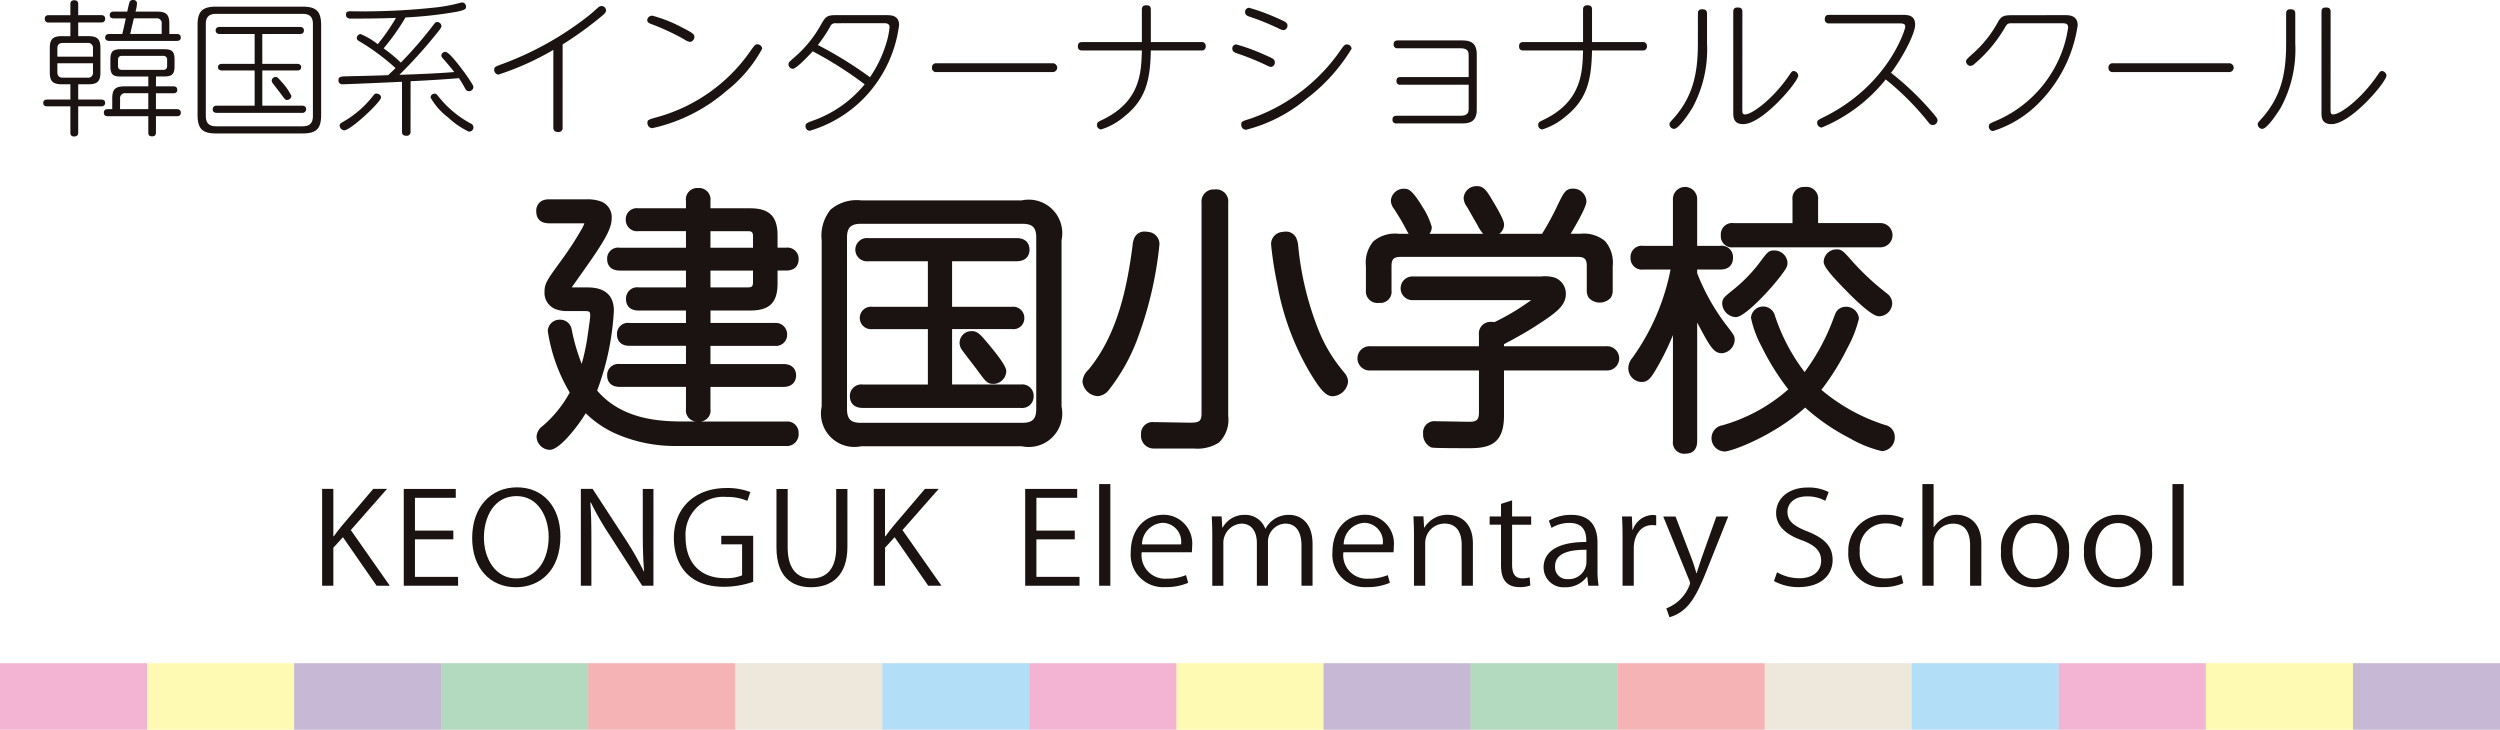 <svg xmlns="http://www.w3.org/2000/svg" width="250" height="72.972" viewBox="0 0 250 72.972"><g transform="translate(-665 -184.236)"><g transform="translate(697.212 232.641)"><path d="M217.137,215.6h-1.324l-3.366-4.855-.959,1.054v3.8h-1.122v-9.684h1.122v4.728h.054c.257-.369.541-.725.8-1.042l3.136-3.686h1.378l-3.622,4.118Z" transform="translate(-210.366 -205.43)" fill="#1a1311"/><path d="M227.368,215.6h-5.433v-9.684h5.2v.89h-4.082v3.278h3.838v.877h-3.838v3.749h4.312Z" transform="translate(-213.77 -205.43)" fill="#1a1311"/><path d="M240.451,210.6c0,3.406-2.027,5.084-4.46,5.084-2.555,0-4.365-1.894-4.365-4.918,0-3.152,1.906-5.07,4.487-5.07C238.748,205.7,240.451,207.68,240.451,210.6Zm-7.649.14c0,2.059,1.135,4.066,3.23,4.066,2.122,0,3.244-1.944,3.244-4.155,0-1.945-1.014-4.08-3.216-4.08C233.788,206.575,232.8,208.684,232.8,210.743Z" transform="translate(-216.621 -205.367)" fill="#1a1311"/><path d="M254.282,215.6H253.16l-3.284-5.1a29.276,29.276,0,0,1-1.852-3.228l-.054.013c.095,1.233.108,2.364.108,4.041v4.27h-1.054v-9.684H248.2l3.325,5.1a29.761,29.761,0,0,1,1.8,3.164l.027-.013c-.108-1.347-.135-2.5-.135-4.029v-4.219h1.068Z" transform="translate(-221.151 -205.43)" fill="#1a1311"/><path d="M268.134,215.166a8.872,8.872,0,0,1-2.933.5c-4.041,0-5-2.834-5-4.88,0-2.949,2.04-4.995,5.271-4.995a6.3,6.3,0,0,1,2.379.407l-.3.877a5.119,5.119,0,0,0-2.108-.394,3.763,3.763,0,0,0-4.068,4.041c0,2.618,1.554,4.08,3.906,4.08a4.145,4.145,0,0,0,1.743-.28v-3.1h-2.081v-.851h3.19Z" transform="translate(-225.027 -205.393)" fill="#1a1311"/><path d="M281.833,211.714c0,2.91-1.594,4.041-3.649,4.041-1.92,0-3.446-1.055-3.446-3.978v-5.845h1.121v5.858c0,2.2,1.027,3.088,2.379,3.088,1.487,0,2.474-.94,2.474-3.088v-5.858h1.122Z" transform="translate(-229.304 -205.436)" fill="#1a1311"/><path d="M295.3,215.6h-1.325l-3.365-4.855-.96,1.054v3.8h-1.122v-9.684h1.122v4.728h.054c.257-.369.54-.725.8-1.042l3.135-3.686h1.379l-3.623,4.118Z" transform="translate(-233.361 -205.43)" fill="#1a1311"/><path d="M315.412,215.6h-5.433v-9.684h5.2v.89H311.1v3.278h3.838v.877H311.1v3.749h4.312Z" transform="translate(-239.672 -205.43)" fill="#1a1311"/><path d="M321.577,215.4h-1.122V205.229h1.122Z" transform="translate(-242.754 -205.229)" fill="#1a1311"/><path d="M330.681,216.386a5.634,5.634,0,0,1-2.312.432,3.24,3.24,0,0,1-3.433-3.5c0-2.173,1.3-3.736,3.285-3.736a2.872,2.872,0,0,1,2.851,3.164c0,.241-.013.419-.027.584h-5.015a2.356,2.356,0,0,0,2.5,2.643,4.916,4.916,0,0,0,1.933-.356Zm-.716-3.838a1.888,1.888,0,0,0-1.851-2.16,2.192,2.192,0,0,0-2.055,2.16Z" transform="translate(-244.072 -206.511)" fill="#1a1311"/><path d="M346.491,216.678h-1.108v-4c0-1.347-.514-2.211-1.622-2.211a1.809,1.809,0,0,0-1.73,1.856v4.359h-1.109v-4.27c0-1.106-.5-1.944-1.541-1.944a1.928,1.928,0,0,0-1.811,1.97v4.245h-1.108v-5.147c0-.712-.027-1.22-.054-1.792h.987l.068,1.118h.04a2.473,2.473,0,0,1,2.244-1.27,2.1,2.1,0,0,1,2.014,1.385h.027a2.6,2.6,0,0,1,2.365-1.385c.906,0,2.338.546,2.338,2.923Z" transform="translate(-247.447 -206.511)" fill="#1a1311"/><path d="M359.256,216.386a5.63,5.63,0,0,1-2.311.432,3.24,3.24,0,0,1-3.433-3.5c0-2.173,1.3-3.736,3.285-3.736a2.872,2.872,0,0,1,2.851,3.164c0,.241-.014.419-.028.584h-5.014a2.356,2.356,0,0,0,2.5,2.643,4.909,4.909,0,0,0,1.933-.356Zm-.716-3.838a1.888,1.888,0,0,0-1.852-2.16,2.19,2.19,0,0,0-2.054,2.16Z" transform="translate(-252.479 -206.511)" fill="#1a1311"/><path d="M370.931,216.678H369.81v-4.092c0-1.131-.433-2.122-1.717-2.122a1.943,1.943,0,0,0-1.932,1.97v4.245h-1.122v-5.147c0-.712-.028-1.233-.054-1.792h1l.068,1.131h.028a2.655,2.655,0,0,1,2.364-1.283c.92,0,2.487.521,2.487,2.872Z" transform="translate(-255.854 -206.511)" fill="#1a1311"/><path d="M376.922,207.89l1.108-.356v1.614h1.906v.826H378.03v4c0,.877.284,1.359,1,1.359a2.308,2.308,0,0,0,.757-.1l.067.814a2.994,2.994,0,0,1-1.095.165c-1.784,0-1.838-1.525-1.838-2.262v-3.978h-1.136v-.826h1.136Z" transform="translate(-259.032 -205.907)" fill="#1a1311"/><path d="M388.821,215.026a9.069,9.069,0,0,0,.108,1.652H387.9l-.108-.89h-.04a2.61,2.61,0,0,1-2.176,1.042,1.984,1.984,0,0,1-2.149-1.97c0-1.665,1.541-2.567,4.271-2.554,0-.584,0-1.906-1.676-1.906a3.336,3.336,0,0,0-1.8.5l-.271-.724a4.4,4.4,0,0,1,2.244-.584c2.081,0,2.622,1.385,2.622,2.758Zm-1.108-1.944c-1.393,0-3.137.191-3.137,1.652a1.188,1.188,0,0,0,1.271,1.283,1.757,1.757,0,0,0,1.865-1.627Z" transform="translate(-261.28 -206.511)" fill="#1a1311"/><path d="M397.956,210.647a3.59,3.59,0,0,0-.405-.025c-1.216,0-1.838,1.131-1.838,2.3v3.762h-1.122v-4.855c0-.738-.013-1.411-.054-2.072h.986l.054,1.334h.041a2.185,2.185,0,0,1,2-1.486,3.049,3.049,0,0,1,.337.038Z" transform="translate(-264.548 -206.516)" fill="#1a1311"/><path d="M406.878,209.821l-1.959,4.905c-.879,2.249-1.5,3.545-2.42,4.358a3.779,3.779,0,0,1-1.5.814l-.311-.889a4.021,4.021,0,0,0,2.379-2.491.863.863,0,0,0-.08-.292l-2.609-6.4h1.231l1.608,4.207c.189.483.352,1.029.473,1.448h.04c.122-.419.3-.94.474-1.474l1.487-4.181Z" transform="translate(-266.266 -206.58)" fill="#1a1311"/><path d="M421.2,207.05a3.668,3.668,0,0,0-1.811-.445c-1.433,0-1.973.826-1.973,1.525,0,.953.622,1.436,2,1.982,1.662.661,2.515,1.462,2.515,2.846,0,1.538-1.19,2.72-3.407,2.72a4.974,4.974,0,0,1-2.46-.61l.311-.877a4.4,4.4,0,0,0,2.217.6c1.378,0,2.19-.7,2.19-1.741,0-.953-.555-1.537-1.892-2.045-1.555-.546-2.609-1.4-2.609-2.732,0-1.474,1.27-2.554,3.149-2.554a4.393,4.393,0,0,1,2.108.457Z" transform="translate(-270.881 -205.372)" fill="#1a1311"/><path d="M432.1,216.423a4.945,4.945,0,0,1-2,.395,3.318,3.318,0,0,1-3.5-3.533,3.569,3.569,0,0,1,3.771-3.7,4.279,4.279,0,0,1,1.771.368l-.284.851a3.132,3.132,0,0,0-1.513-.356,2.549,2.549,0,0,0-2.6,2.77,2.506,2.506,0,0,0,2.554,2.732,3.89,3.89,0,0,0,1.6-.343Z" transform="translate(-273.98 -206.511)" fill="#1a1311"/><path d="M442.986,215.4h-1.122V211.3c0-1.131-.433-2.11-1.7-2.11a1.946,1.946,0,0,0-1.947,1.944V215.4h-1.122V205.229h1.122v4.308h.028a2.744,2.744,0,0,1,2.284-1.232c.906,0,2.46.521,2.46,2.872Z" transform="translate(-277.068 -205.229)" fill="#1a1311"/><path d="M455.038,213.158a3.389,3.389,0,0,1-3.446,3.673,3.288,3.288,0,0,1-3.352-3.571,3.382,3.382,0,0,1,3.446-3.672A3.284,3.284,0,0,1,455.038,213.158Zm-3.393-2.745c-1.6,0-2.256,1.474-2.256,2.808,0,1.538.9,2.784,2.23,2.784s2.271-1.246,2.271-2.809C453.89,211.963,453.254,210.413,451.646,210.413Z" transform="translate(-280.348 -206.511)" fill="#1a1311"/><path d="M466.8,213.158a3.388,3.388,0,0,1-3.446,3.673A3.288,3.288,0,0,1,460,213.259a3.382,3.382,0,0,1,3.446-3.672A3.284,3.284,0,0,1,466.8,213.158Zm-3.392-2.745c-1.6,0-2.257,1.474-2.257,2.808,0,1.538.906,2.784,2.23,2.784s2.271-1.246,2.271-2.809C465.649,211.963,465.014,210.413,463.406,210.413Z" transform="translate(-283.807 -206.511)" fill="#1a1311"/><path d="M473.647,215.4h-1.122V205.229h1.122Z" transform="translate(-287.492 -205.229)" fill="#1a1311"/></g><g transform="translate(669.33 184.236)"><path d="M173.568,140.266V138.9H171.42a.354.354,0,0,1-.411-.368c0-.368.294-.368.426-.368h2.134V137.1c0-.206.029-.427.4-.427s.383.265.383.427v1.059h2.266c.118,0,.427,0,.427.368s-.309.368-.427.368h-2.266v1.368h1.03c.913,0,1.192.324,1.192,1.207v2.412c0,.9-.309,1.191-1.192,1.191h-1.03v1.53h2.28c.133,0,.412.015.412.338,0,.339-.339.339-.412.339h-2.28v2.589c0,.133,0,.427-.4.427s-.383-.294-.383-.427v-2.589h-2.3c-.221,0-.412-.059-.412-.339,0-.323.28-.338.412-.338h2.3v-1.53h-.853c-.913,0-1.206-.308-1.206-1.191v-2.412c0-.9.308-1.207,1.206-1.207Zm-1.3,2.045h3.561v-.81a.492.492,0,0,0-.559-.559h-2.457c-.383,0-.545.191-.545.559Zm0,.662v.882c0,.353.148.559.545.559h2.457a.487.487,0,0,0,.559-.559v-.882Zm9.857,2.309h1.721c.148,0,.412.03.412.338s-.206.354-.412.354h-1.721v1.589H184.2c.1,0,.411,0,.411.353s-.308.353-.411.353h-2.074v1.6c0,.191-.03.412-.383.412s-.383-.191-.383-.412v-1.6h-4.031c-.118,0-.412,0-.412-.353s.294-.353.412-.353h.426v-1.089c0-.867.294-1.191,1.206-1.191h2.4V144.3H178.6c-.765,0-1.03-.206-1.03-1.016V142.6c0-.794.251-1.03,1.03-1.03h4.37c.75,0,1.015.221,1.015,1.03v.677c0,.78-.25,1.016-1.015,1.016h-.839Zm-3.369-5.237c.117-.471.147-.574.353-1.56h-1.192c-.22,0-.411-.059-.411-.338,0-.324.28-.339.411-.339h1.339c.03-.147.191-.9.236-.97a.357.357,0,0,1,.353-.191c.044,0,.383,0,.383.338a3.433,3.433,0,0,1-.148.824h2.177c.913,0,1.207.324,1.207,1.192v1.045h.735c.22,0,.411.073.411.353,0,.323-.28.338-.411.338h-6.738c-.206,0-.411-.059-.411-.338,0-.324.28-.353.411-.353Zm4.487,2.6a.366.366,0,0,0-.412-.412h-4.1c-.265,0-.4.133-.4.412v.589c0,.25.1.4.4.4h4.1c.279,0,.412-.118.412-.4Zm-4.708,4.914h2.825v-1.589H179.1a.487.487,0,0,0-.559.559Zm1.383-9.077c-.073.324-.162.677-.235.986-.044.206-.088.4-.133.574H182.7v-1a.486.486,0,0,0-.559-.559Z" transform="translate(-170.861 -136.647)" fill="#1a1311"/><path d="M205.077,148.4c0,1.383-.457,1.868-1.869,1.868h-8.636c-1.368,0-1.853-.456-1.853-1.868v-8.945c0-1.383.456-1.868,1.853-1.868h8.636c1.383,0,1.869.456,1.869,1.868Zm-.824-9.077c0-.662-.279-1.015-1.03-1.015h-8.65c-.75,0-1.03.368-1.03,1.015v9.2c0,.662.28,1.03,1.03,1.03h8.65c.75,0,1.03-.368,1.03-1.03Zm-5.061,3.987h3.487c.059,0,.4,0,.4.338,0,.294-.251.324-.4.324h-3.487v3.516h3.957c.088,0,.426,0,.426.353a.366.366,0,0,1-.426.368h-8.489c-.1,0-.426,0-.426-.353s.308-.368.426-.368h3.766V143.97h-3.251c-.074,0-.412,0-.412-.324,0-.294.25-.338.412-.338h3.251v-2.986h-3.472c-.073,0-.426,0-.426-.354s.353-.353.426-.353h7.973c.1,0,.427,0,.427.353s-.324.354-.427.354h-3.737Zm1.913,1.78a5.913,5.913,0,0,1,1,1.427.444.444,0,0,1-.426.4c-.177,0-.191-.015-.574-.53-.133-.191-.795-1.03-.913-1.206a.422.422,0,0,1-.059-.191.394.394,0,0,1,.338-.368C200.663,144.587,200.766,144.69,201.1,145.088Z" transform="translate(-177.292 -136.923)" fill="#1a1311"/><path d="M219.888,149.9a.378.378,0,0,1-.427.427c-.383,0-.426-.221-.426-.427v-4.972c-1.5.073-5.517.25-5.944.25a.371.371,0,0,1-.412-.411c0-.324.206-.368.736-.383,1.206-.03,3.3-.074,4.237-.118.382-.368.529-.5.735-.707a22.076,22.076,0,0,0-3.663-2.707c-.118-.073-.206-.147-.206-.294a.4.4,0,0,1,.383-.4,7.341,7.341,0,0,1,1.707,1.015,20.678,20.678,0,0,0,1.824-2.633c-1.412.059-3.281.073-4.516.073-.25,0-.486-.088-.486-.412,0-.22.133-.323.427-.323a67.709,67.709,0,0,0,8.812-.412,16.966,16.966,0,0,0,2.222-.441.727.727,0,0,1,.176-.03.406.406,0,0,1,.368.427c0,.235-.088.323-.9.5a41.091,41.091,0,0,1-5.149.574,22.363,22.363,0,0,1-2.192,3.089,14.323,14.323,0,0,1,1.721,1.427,39.187,39.187,0,0,0,3.3-3.825c.118-.148.191-.236.338-.236a.441.441,0,0,1,.427.383c0,.148-.044.221-.441.721a49.158,49.158,0,0,1-3.766,4.178c.205,0,3.9-.132,5.487-.279-.132-.176-.456-.589-1.133-1.353-.1-.118-.162-.191-.162-.309a.4.4,0,0,1,.4-.353c.221,0,.6.426.824.676a22.781,22.781,0,0,1,1.677,2.237c.25.4.309.486.309.618a.44.44,0,0,1-.456.4.412.412,0,0,1-.368-.265,10.942,10.942,0,0,0-.632-1.045c-.515.073-3.8.279-4.826.309Zm-6.635-.118a.5.5,0,0,1-.456-.486c0-.132.073-.205.25-.308a10.162,10.162,0,0,0,3.09-2.648c.117-.148.191-.236.338-.236.221,0,.5.177.456.427C216.843,147.02,213.9,149.785,213.253,149.785Zm12.461.133a8.034,8.034,0,0,1-2.045-1.4,6.512,6.512,0,0,1-1.78-2.016.4.4,0,0,1,.4-.383c.148,0,.221.073.339.221a10.465,10.465,0,0,0,3.251,2.751.422.422,0,0,1-.162.824Z" transform="translate(-183.164 -136.751)" fill="#1a1311"/><path d="M241.586,149.624a.4.4,0,0,1-.456.471c-.471,0-.471-.324-.471-.471v-7.738a27.543,27.543,0,0,1-5.5,2.472.468.468,0,0,1-.412-.486c0-.265.1-.309.692-.53a31.727,31.727,0,0,0,8.709-4.84c.368-.294.441-.368.97-.839a.564.564,0,0,1,.354-.162.453.453,0,0,1,.456.427c0,.191-.1.294-.383.544a36.3,36.3,0,0,1-3.957,2.869Z" transform="translate(-189.655 -136.898)" fill="#1a1311"/><path d="M259.863,140.025c1.133.574,1.28.706,1.28.956a.5.5,0,0,1-.441.515,1.557,1.557,0,0,1-.588-.265,23.266,23.266,0,0,0-3.3-1.53c-.191-.073-.383-.162-.383-.383a.477.477,0,0,1,.529-.441A13.684,13.684,0,0,1,259.863,140.025Zm8.062,2.148a13.565,13.565,0,0,1-3.575,4.222,16.826,16.826,0,0,1-7.4,3.722.5.5,0,0,1-.5-.515c0-.309.029-.323,1.088-.618a16.77,16.77,0,0,0,9.106-6.429c.471-.677.588-.824.794-.824A.482.482,0,0,1,267.925,142.172Z" transform="translate(-196.037 -137.303)" fill="#1a1311"/><path d="M286.206,138.794c.456,0,1.294,0,1.294.985a12.8,12.8,0,0,1-3.854,7.65,12.616,12.616,0,0,1-5.075,2.928.441.441,0,0,1-.427-.456c0-.279.088-.324.853-.6a11.715,11.715,0,0,0,5.061-3.59,37.711,37.711,0,0,0-5.193-3.3c-.162.162-1.6,1.751-2,1.751a.459.459,0,0,1-.426-.442c0-.191.059-.235.486-.618a11.928,11.928,0,0,0,2.795-3.413c.5-.868.618-.9,1.795-.9Zm-5.032.809a.538.538,0,0,0-.574.353,14.769,14.769,0,0,1-1.221,1.824A39.382,39.382,0,0,1,284.588,145a12.123,12.123,0,0,0,1.589-3.266,7.923,7.923,0,0,0,.368-1.736c0-.4-.338-.4-.632-.4Z" transform="translate(-201.921 -137.279)" fill="#1a1311"/><path d="M308.851,145.61a.441.441,0,1,1,0,.882H297.229a.4.4,0,0,1-.456-.426.409.409,0,0,1,.456-.456Z" transform="translate(-207.904 -139.284)" fill="#1a1311"/><path d="M329.785,141.075a.383.383,0,0,1,.442.427.379.379,0,0,1-.442.411h-5.046c-.059,2.839-.441,4.855-2.633,6.591a6.639,6.639,0,0,1-2.339,1.309.428.428,0,0,1-.412-.441c0-.25.088-.309.486-.5,3.854-1.824,3.943-4.737,4-6.959h-5.958c-.133,0-.442,0-.442-.411,0-.368.221-.427.442-.427h5.958v-3.237c0-.191.044-.441.427-.441.338,0,.471.1.471.441v3.237Z" transform="translate(-213.985 -136.868)" fill="#1a1311"/><path d="M339.718,141.415a18.643,18.643,0,0,1,2.781,1.015c.882.383,1.074.456,1.074.78a.43.43,0,0,1-.382.456,1.257,1.257,0,0,1-.442-.162,26.274,26.274,0,0,0-2.986-1.206c-.236-.088-.441-.176-.441-.471A.394.394,0,0,1,339.718,141.415Zm.5,8.017c0-.294.073-.338.809-.559a18.113,18.113,0,0,0,9.151-6.929c.279-.383.383-.529.589-.529a.47.47,0,0,1,.486.426,17.8,17.8,0,0,1-4.473,4.972,15.242,15.242,0,0,1-6.076,3.134A.482.482,0,0,1,340.218,149.432Zm.78-11.681a19.4,19.4,0,0,1,2.81,1.03c.765.338,1.03.441,1.03.75a.44.44,0,0,1-.4.456,1.223,1.223,0,0,1-.441-.148,24.951,24.951,0,0,0-2.972-1.206c-.176-.059-.426-.162-.426-.456A.41.41,0,0,1,341,137.751Z" transform="translate(-220.421 -136.972)" fill="#1a1311"/><path d="M362.822,146.807a.355.355,0,0,1-.412-.383c0-.339.22-.383.412-.383h6.811v-2.074c0-.412,0-.809-.867-.809h-6.224a.355.355,0,0,1-.412-.383c0-.339.222-.4.412-.4h6.371c.795,0,1.53.147,1.53,1.4v5.517c0,1.309-.839,1.383-1.53,1.383h-6.488a.355.355,0,0,1-.411-.383c0-.354.265-.383.411-.383h6.342c.867,0,.867-.4.867-.824v-2.28Z" transform="translate(-227.097 -138.333)" fill="#1a1311"/><path d="M392.293,141.075a.383.383,0,0,1,.442.427.379.379,0,0,1-.442.411h-5.046c-.059,2.839-.441,4.855-2.633,6.591a6.64,6.64,0,0,1-2.339,1.309.427.427,0,0,1-.411-.441c0-.25.088-.309.485-.5,3.854-1.824,3.943-4.737,4-6.959h-5.958c-.133,0-.441,0-.441-.411,0-.368.22-.427.441-.427h5.958v-3.237c0-.191.045-.441.427-.441.338,0,.471.1.471.441v3.237Z" transform="translate(-232.374 -136.868)" fill="#1a1311"/><path d="M404.105,138.328c0-.162.015-.441.412-.441.308,0,.5.073.5.441v2.957a12.262,12.262,0,0,1-1.428,6.4c-.353.6-1.4,2.163-1.868,2.163a.468.468,0,0,1-.457-.456c0-.148.03-.176.309-.486,2.089-2.28,2.53-4.708,2.53-7.621Zm4.443,9.5c0,.383,0,.574.265.574.75,0,2.9-1.647,4.472-3.986.176-.265.251-.354.4-.354a.5.5,0,0,1,.456.456c0,.618-3.575,4.855-5.5,4.855-1,0-1-.706-1-1.206V138.151c0-.235.059-.441.426-.441.294,0,.486.059.486.441Z" transform="translate(-238.645 -136.96)" fill="#1a1311"/><path d="M423.391,139.605a.383.383,0,0,1-.441-.427c0-.411.28-.426.441-.426h7.3c.515,0,1.294,0,1.294.986,0,.912-1.309,3.369-2.412,4.81a28.827,28.827,0,0,1,4.355,4.223c.22.28.294.383.294.529a.484.484,0,0,1-.471.471c-.221,0-.323-.118-.515-.368a27.156,27.156,0,0,0-4.193-4.193,16.1,16.1,0,0,1-6.4,4.811.474.474,0,0,1-.457-.486c0-.205.074-.265.545-.5,6.635-3.222,8.267-8.9,8.267-9.077,0-.265-.118-.353-.589-.353Z" transform="translate(-244.8 -137.266)" fill="#1a1311"/><path d="M453.142,138.794c.412,0,1.3,0,1.3,1.015a13.888,13.888,0,0,1-3.957,7.841,11.15,11.15,0,0,1-4.517,2.736.442.442,0,0,1-.411-.457c0-.265.088-.308.794-.6a12.116,12.116,0,0,0,6.179-6.061,11.47,11.47,0,0,0,.956-3.251c0-.412-.339-.412-.633-.412h-5.061c-.368,0-.426.088-.677.515a13.9,13.9,0,0,1-2.971,3.53.749.749,0,0,1-.426.221.474.474,0,0,1-.442-.442c0-.176.088-.25.765-.867a11.523,11.523,0,0,0,2.472-3.163c.368-.6.677-.6,1.618-.6Z" transform="translate(-251.003 -137.279)" fill="#1a1311"/><path d="M475.539,145.61a.441.441,0,1,1,0,.882H463.917a.4.4,0,0,1-.457-.426.409.409,0,0,1,.457-.456Z" transform="translate(-256.942 -139.284)" fill="#1a1311"/><path d="M487.449,138.328c0-.162.015-.441.412-.441.309,0,.5.073.5.441v2.957a12.267,12.267,0,0,1-1.426,6.4c-.353.6-1.4,2.163-1.869,2.163a.467.467,0,0,1-.455-.456c0-.148.029-.176.308-.486,2.089-2.28,2.53-4.708,2.53-7.621Zm4.443,9.5c0,.383,0,.574.265.574.75,0,2.9-1.647,4.472-3.986.177-.265.251-.354.4-.354a.5.5,0,0,1,.455.456c0,.618-3.574,4.855-5.5,4.855-1,0-1-.706-1-1.206V138.151c0-.235.059-.441.427-.441.294,0,.486.059.486.441Z" transform="translate(-263.165 -136.96)" fill="#1a1311"/></g><g transform="translate(719.128 203.344)"><path d="M265.909,187.344a.645.645,0,0,1,.739.657c0,.766-.52.793-.822.793H255.044c-5.008,0-7.909-2-9.277-3.612-.985,1.834-2.846,4-3.53,4a.856.856,0,0,1-.793-.821c0-.3.191-.465.465-.711a12.256,12.256,0,0,0,2.928-3.722,16.466,16.466,0,0,1-2.272-6.13.682.682,0,0,1,.739-.629c.52,0,.6.383.685.684a17.532,17.532,0,0,0,1.532,4.57,18.687,18.687,0,0,0,1.067-4.379c.055-.41.219-1.45.219-1.779,0-.958-.629-.958-1.149-.958h-1.587c-.465,0-1.834,0-1.834-1.423,0-.656.164-.9,1.478-2.709a33.348,33.348,0,0,0,2.134-3.257,2.258,2.258,0,0,0,.383-.931c0-.438-.465-.465-.684-.465H242.21c-.247,0-.794,0-.794-.684,0-.711.52-.711.794-.711h3.667c.767,0,2.08,0,2.08,1.4,0,1.122-1.2,2.819-3.832,6.513a1.019,1.019,0,0,0-.219.52c0,.383.274.383.9.383h1.122c1.314,0,2.244.355,2.244,1.833a26.277,26.277,0,0,1-1.752,8.073c2.791,3.5,7.225,3.5,9.523,3.5ZM262.3,166.026c1.642,0,2.244.575,2.244,2.217v1.724h1.341c.246,0,.766.028.766.656,0,.6-.493.63-.766.63H264.54v1.779c0,1.615-.548,2.217-2.244,2.217h-4.461v2.244h6.9c.137,0,.766,0,.766.657,0,.629-.6.629-.766.629h-6.9V181.6h7.772c.191,0,.793,0,.793.63,0,.656-.6.656-.793.656h-7.772v2.71c0,.246,0,.767-.712.767-.684,0-.738-.438-.738-.767v-2.71H249.27c-.192,0-.767,0-.767-.629,0-.657.575-.657.767-.657h7.115v-2.819h-6.131c-.383,0-.766-.109-.766-.629,0-.465.246-.657.766-.657h6.131v-2.244h-5.227c-.219,0-.767,0-.767-.63,0-.684.548-.684.767-.684h5.227v-2.682H249.27c-.192,0-.767,0-.767-.63,0-.656.547-.656.767-.656h7.115v-2.655h-5.255c-.383,0-.766-.137-.766-.63,0-.438.219-.657.766-.657h5.255v-1.232c0-.219,0-.793.684-.793.52,0,.766.219.766.793v1.232Zm-4.461,1.287v2.655h5.254v-1.615c0-.656-.274-1.04-1.04-1.04Zm0,3.941v2.682h4.214a.905.905,0,0,0,1.04-1.04v-1.642Z" transform="translate(-241.416 -163.803)" fill="#1a1311"/><path d="M242.237,189.678a1.361,1.361,0,0,1-1.293-1.321,1.4,1.4,0,0,1,.61-1.064l.021-.019a11.737,11.737,0,0,0,2.685-3.33,16.861,16.861,0,0,1-2.194-6.15,1.175,1.175,0,0,1,1.239-1.129,1.158,1.158,0,0,1,1.157,1.016l.016.062a19.512,19.512,0,0,0,.977,3.336,19.856,19.856,0,0,0,.605-2.892l.034-.219c.013-.093.031-.218.051-.359.061-.422.163-1.129.163-1.348,0-.432-.073-.458-.649-.458h-1.587a3.191,3.191,0,0,1-1.294-.221,1.745,1.745,0,0,1-1.039-1.7c0-.839.271-1.212,1.572-3l.091-.127a31.594,31.594,0,0,0,2.011-3.078l0,0a4.014,4.014,0,0,0,.312-.638.937.937,0,0,0-.176-.013H242.21c-1.126,0-1.294-.742-1.294-1.184a1.108,1.108,0,0,1,.556-1.062,1.5,1.5,0,0,1,.738-.149h3.667a3.994,3.994,0,0,1,1.518.212,1.673,1.673,0,0,1,1.062,1.683c0,1.286-1.149,2.9-3.924,6.8a1.2,1.2,0,0,0-.07.11c.1,0,.229,0,.347,0h1.122c.679,0,2.744,0,2.744,2.333A26.725,26.725,0,0,1,247,183.753c2.65,3.091,6.731,3.091,8.948,3.091h.938a1.1,1.1,0,0,1-1-1.251v-2.21H249.27c-1.175,0-1.267-.864-1.267-1.129a1.116,1.116,0,0,1,1.267-1.157h6.615v-1.819h-5.631c-1.175,0-1.266-.864-1.266-1.129a1.1,1.1,0,0,1,1.266-1.157h5.631v-1.244h-4.727c-1.143,0-1.267-.79-1.267-1.13a1.117,1.117,0,0,1,1.267-1.184h4.727v-1.682H249.27c-1.175,0-1.267-.865-1.267-1.13a1.1,1.1,0,0,1,1.267-1.156h6.615v-1.655h-4.755a1.127,1.127,0,0,1-1.266-1.13,1.1,1.1,0,0,1,1.266-1.157h4.755v-.732a1.128,1.128,0,0,1,1.184-1.293,1.155,1.155,0,0,1,1.266,1.293v.732H262.3c1.923,0,2.744.813,2.744,2.717v1.224h.841a1.115,1.115,0,0,1,1.266,1.156c0,.34-.123,1.13-1.266,1.13h-.841v1.279c0,1.93-.795,2.717-2.744,2.717h-3.961v1.244h6.4A1.139,1.139,0,0,1,266,178.15a1.112,1.112,0,0,1-1.266,1.129h-6.4V181.1h7.272c1.2,0,1.293.865,1.293,1.13s-.093,1.156-1.293,1.156h-7.272v2.21a1.094,1.094,0,0,1-.979,1.251h8.552A1.124,1.124,0,0,1,267.148,188a1.183,1.183,0,0,1-1.322,1.293H255.044a14.765,14.765,0,0,1-6.213-1.246,10.277,10.277,0,0,1-2.97-2.028,16.412,16.412,0,0,1-1.6,2.177C242.969,189.678,242.418,189.678,242.237,189.678Zm1.067-12.013c-.113,0-.239.055-.239.129a16.293,16.293,0,0,0,2.192,5.859l.158.245-.135.258a12.8,12.8,0,0,1-3.038,3.863l-.021.019c-.231.208-.278.262-.278.32a.374.374,0,0,0,.282.32,4.253,4.253,0,0,0,1.357-1.219,14.963,14.963,0,0,0,1.745-2.513l.347-.646.475.56c.875,1.033,3.495,3.436,8.9,3.436h10.782c.272,0,.322,0,.322-.293,0-.111,0-.157-.239-.157h-9.962a18.973,18.973,0,0,1-4.7-.453,9.4,9.4,0,0,1-5.216-3.238l-.185-.232.115-.273a25.79,25.79,0,0,0,1.713-7.88c0-.865-.278-1.333-1.744-1.333H244.81a2.818,2.818,0,0,1-.843-.072.787.787,0,0,1-.561-.811,1.5,1.5,0,0,1,.311-.81c2.411-3.39,3.74-5.257,3.74-6.224,0-.686-.369-.9-1.58-.9H242.21a.724.724,0,0,0-.265.031.38.38,0,0,0-.029.181.288.288,0,0,0,.025.149.565.565,0,0,0,.27.035h3.338c1.127,0,1.184.8,1.184.965a2.537,2.537,0,0,1-.446,1.173,32.371,32.371,0,0,1-2.072,3.175l-.1.134c-1.292,1.776-1.382,1.934-1.382,2.415,0,.664.374.923,1.334.923h1.587c.493,0,1.649,0,1.649,1.458a14.646,14.646,0,0,1-.173,1.491c-.02.14-.038.263-.05.354l0,.011-.035.223a18.489,18.489,0,0,1-1.06,4.257l-.4,1.047-.51-1a18.028,18.028,0,0,1-1.573-4.678l-.007-.025a.9.9,0,0,0-.1-.265A.23.23,0,0,0,243.3,177.664Zm5.966,4.433c-.194,0-.239.03-.247.039a.235.235,0,0,0-.019.119.214.214,0,0,0,.013.093c.011.009.063.036.253.036h7.615v3.21c0,.183.026.226.031.232a.416.416,0,0,0,.207.034.366.366,0,0,0,.185-.031.654.654,0,0,0,.027-.235v-3.21h8.272c.293,0,.293-.043.293-.156a.194.194,0,0,0-.012-.085c-.01-.009-.063-.044-.281-.044h-8.272v-3.819h7.4c.2,0,.247-.036.255-.044h0a.207.207,0,0,0,.012-.085c0-.1,0-.157-.266-.157h-7.4v-3.244H262.3c1.385,0,1.744-.353,1.744-1.717v-2.279h1.841a.583.583,0,0,0,.254-.032.3.3,0,0,0,.012-.1.26.26,0,0,0-.019-.118s-.048-.038-.248-.038H264.04v-2.224c0-1.348-.375-1.717-1.744-1.717h-4.961v-1.732a.48.48,0,0,0-.042-.259.439.439,0,0,0-.225-.035c-.156,0-.184,0-.184.293v1.732h-5.755a.588.588,0,0,0-.251.036.37.37,0,0,0-.014.121.189.189,0,0,0,.012.08.436.436,0,0,0,.254.05h5.755v3.655H249.27a.525.525,0,0,0-.249.033h0a.3.3,0,0,0-.018.123.214.214,0,0,0,.014.094c.011.009.063.036.253.036h7.615v3.682h-5.727c-.17,0-.225.018-.241.033a.284.284,0,0,0-.025.151.271.271,0,0,0,.013.1.6.6,0,0,0,.254.032h5.727v3.244h-6.631a.609.609,0,0,0-.251.035.378.378,0,0,0-.014.122.274.274,0,0,0,.011.089.541.541,0,0,0,.255.04h6.631V182.1Zm12.779-7.662h-4.714v-3.682h6.254v2.142A1.389,1.389,0,0,1,262.049,174.435Zm-3.714-1h3.714c.434,0,.54-.106.54-.54v-1.142h-4.254Zm5.254-2.968h-6.254v-3.655h4.714a1.389,1.389,0,0,1,1.54,1.54Zm-5.254-1h4.254v-1.115c0-.434-.106-.54-.54-.54h-3.714Z" transform="translate(-241.416 -163.803)" fill="#1a1311"/><path d="M304.839,185.86c0,2.573-.848,3.475-3.475,3.475H285.3c-2.545,0-3.448-.848-3.448-3.475V169.221c0-2.573.848-3.475,3.448-3.475h16.064c2.572,0,3.475.848,3.475,3.475Zm-1.532-16.885c0-1.231-.52-1.888-1.916-1.888H285.3c-1.4,0-1.916.684-1.916,1.888v17.1c0,1.232.52,1.916,1.916,1.916h16.092c1.4,0,1.916-.684,1.916-1.916Zm-9.414,7.417h6.486c.109,0,.738,0,.738.629,0,.547-.464.6-.738.6h-6.486v6.541h7.362c.164,0,.793,0,.793.656a.682.682,0,0,1-.793.685h-15.79c-.192,0-.794,0-.794-.657s.575-.684.794-.684h7.006v-6.541h-6.048c-.137,0-.766,0-.766-.6,0-.547.465-.629.766-.629h6.048v-5.555h-6.459c-.137,0-.793,0-.793-.657s.656-.656.793-.656h14.832c.191,0,.793,0,.793.656s-.6.657-.793.657h-6.951Zm3.557,3.311a11,11,0,0,1,1.861,2.655.826.826,0,0,1-.794.739c-.328,0-.356-.028-1.067-.985-.246-.356-1.478-1.916-1.7-2.244a.783.783,0,0,1-.109-.356.733.733,0,0,1,.63-.684C296.629,178.772,296.821,178.964,297.45,179.7Z" transform="translate(-253.312 -164.316)" fill="#1a1311"/><path d="M301.364,189.835H285.3a3.344,3.344,0,0,1-3.948-3.975V169.221a4.122,4.122,0,0,1,.892-3.053,4.029,4.029,0,0,1,3.056-.923h16.064a3.353,3.353,0,0,1,3.975,3.975V185.86a3.353,3.353,0,0,1-3.975,3.975ZM285.3,166.246a3.225,3.225,0,0,0-2.342.623,3.322,3.322,0,0,0-.606,2.352V185.86a3.291,3.291,0,0,0,.622,2.368,3.211,3.211,0,0,0,2.326.607h16.064a2.412,2.412,0,0,0,2.975-2.975V169.221a2.412,2.412,0,0,0-2.975-2.975Zm16.092,22.248H285.3a2.392,2.392,0,0,1-1.846-.654,2.462,2.462,0,0,1-.57-1.762v-17.1a2.147,2.147,0,0,1,2.416-2.388h16.092a2.129,2.129,0,0,1,2.416,2.388v17.1a2.462,2.462,0,0,1-.57,1.762A2.392,2.392,0,0,1,301.391,188.494ZM285.3,167.587c-1.032,0-1.416.376-1.416,1.388v17.1c0,1.045.37,1.416,1.416,1.416h16.092c1.045,0,1.416-.37,1.416-1.416v-17.1c0-1.025-.37-1.388-1.416-1.388ZM301.255,186h-15.79c-1.2,0-1.294-.886-1.294-1.157a1.15,1.15,0,0,1,1.294-1.184h6.506v-5.541h-5.548a1.124,1.124,0,1,1,0-2.231h5.548v-4.555h-5.959a1.164,1.164,0,1,1,0-2.313h14.832c1.2,0,1.293.885,1.293,1.156s-.093,1.157-1.293,1.157h-6.451v4.555h5.986a1.112,1.112,0,0,1,1.238,1.129,1.087,1.087,0,0,1-1.238,1.1h-5.986v5.541h6.862a1.137,1.137,0,0,1,1.293,1.156A1.15,1.15,0,0,1,301.255,186Zm-15.79-1.341c-.294,0-.294.061-.294.184s0,.157.294.157h15.79c.293,0,.293-.062.293-.185,0-.1,0-.156-.293-.156h-7.862v-7.541h6.986a.524.524,0,0,0,.231-.034.248.248,0,0,0,.007-.068c0-.072,0-.129-.238-.129h-6.986v-6.555h7.451c.293,0,.293-.043.293-.157s0-.156-.293-.156H286.011c-.293,0-.293.072-.293.156s0,.157.293.157h6.959v6.555h-6.548a.454.454,0,0,0-.256.049h0a.2.2,0,0,0-.011.08.188.188,0,0,0,.006.055.461.461,0,0,0,.26.047h6.548v7.541Zm13.053-1.067c-.587,0-.739-.2-1.469-1.187l-.01-.014c-.11-.158-.454-.606-.787-1.039-.406-.527-.79-1.026-.914-1.212l-.018-.026-.014-.028a1.168,1.168,0,0,1,.869-1.753l.023,0a1.193,1.193,0,0,1,.182-.014c.549,0,.888.4,1.451,1.061,1.98,2.329,1.98,2.768,1.98,2.979A1.317,1.317,0,0,1,298.517,183.6Zm-.051-1h.051a.373.373,0,0,0,.291-.219,12.128,12.128,0,0,0-1.739-2.351,4.032,4.032,0,0,0-.685-.708h-.022c-.044.011-.218.063-.218.191a.45.45,0,0,0,.042.1c.127.183.514.686.858,1.132s.684.889.812,1.072A8.9,8.9,0,0,0,298.466,182.6Z" transform="translate(-253.312 -164.316)" fill="#1a1311"/><path d="M325.5,169.176a37.369,37.369,0,0,1-2.271,9.55,18.9,18.9,0,0,1-2.682,4.707,1.032,1.032,0,0,1-.739.438,1.136,1.136,0,0,1-1.012-.958c0-.274.164-.493.493-.876,2.983-3.612,3.968-8.484,4.516-12.671.054-.493.136-1.095.985-.93A.738.738,0,0,1,325.5,169.176Zm6.869,17.158c0,2.381-.985,2.764-2.928,2.764h-4.077c-.712,0-.712-.848-.712-.9a.678.678,0,0,1,.794-.739c.547,0,3.037.054,3.53.054.793,0,1.724,0,1.724-1.423V165.016a.712.712,0,0,1,.794-.821c.684,0,.875.3.875.821Zm7.006-16.884a31.429,31.429,0,0,0,2.08,8.538,15.8,15.8,0,0,0,2.6,4.3,1.041,1.041,0,0,1,.3.63,1.139,1.139,0,0,1-1.04.958c-.328,0-.739-.3-1.779-2a26.118,26.118,0,0,1-3.284-8.839,36.675,36.675,0,0,1-.6-3.859.738.738,0,0,1,.712-.739C339.24,168.272,339.322,168.93,339.377,169.45Z" transform="translate(-264.181 -163.86)" fill="#1a1311"/><path d="M331.5,163.7a1.206,1.206,0,0,1,1.375,1.321v21.318a3.188,3.188,0,0,1-.922,2.664,3.967,3.967,0,0,1-2.506.6h-4.077a1.27,1.27,0,0,1-1.212-1.4,1.157,1.157,0,0,1,1.294-1.239c.285,0,1.082.014,1.853.028.709.013,1.442.026,1.678.026.87,0,1.224-.035,1.224-.923V165.016A1.2,1.2,0,0,1,331.5,163.7Zm-2.053,24.9c1.852,0,2.428-.312,2.428-2.264V165.016c0-.266,0-.321-.375-.321-.27,0-.294.053-.294.321v21.072a1.743,1.743,0,0,1-.828,1.686,2.891,2.891,0,0,1-1.4.237c-.245,0-.95-.013-1.7-.026-.766-.014-1.558-.028-1.834-.028s-.294.027-.294.239a.841.841,0,0,0,.052.283c.046.114.089.119.16.119Zm-4.915-20.689a1.877,1.877,0,0,1,.342.034A1.217,1.217,0,0,1,326,169.176a37.55,37.55,0,0,1-2.309,9.741,19.014,19.014,0,0,1-2.76,4.837l0,0a1.533,1.533,0,0,1-1.119.614,1.633,1.633,0,0,1-1.512-1.458,1.832,1.832,0,0,1,.61-1.2c2.908-3.525,3.858-8.25,4.4-12.409a2.2,2.2,0,0,1,.208-.818A1.09,1.09,0,0,1,324.528,167.909Zm.474,1.255c0-.075-.014-.2-.274-.231l-.033-.005a.9.9,0,0,0-.168-.019c-.1,0-.111.018-.128.051a1.557,1.557,0,0,0-.1.461v.01a39.278,39.278,0,0,1-1.363,6.635,18.238,18.238,0,0,1-3.263,6.289l-.006.007c-.241.281-.372.452-.372.55a.7.7,0,0,0,.512.458c.133,0,.3-.193.356-.26a18.043,18.043,0,0,0,2.6-4.577A36.766,36.766,0,0,0,325,169.164Zm13.617-1.253a1.117,1.117,0,0,1,1.045.617,2.445,2.445,0,0,1,.21.865,30.677,30.677,0,0,0,2.043,8.4,15.181,15.181,0,0,0,2.513,4.158l.056.074a1.411,1.411,0,0,1,.371.89,1.626,1.626,0,0,1-1.54,1.458c-.632,0-1.167-.544-2.2-2.237a26.48,26.48,0,0,1-3.348-9,36.173,36.173,0,0,1-.612-3.958,1.218,1.218,0,0,1,1.135-1.233A1.873,1.873,0,0,1,338.619,167.911Zm4.7,15.46a.688.688,0,0,0,.54-.458c0-.057-.049-.128-.169-.287l-.053-.07A16.121,16.121,0,0,1,341,178.18a31.631,31.631,0,0,1-2.115-8.67V169.5c-.063-.591-.133-.591-.261-.591a.891.891,0,0,0-.162.017l-.03,0c-.274.034-.274.17-.274.243a37.593,37.593,0,0,0,.592,3.759,25.527,25.527,0,0,0,3.219,8.674C343.013,183.322,343.29,183.371,343.318,183.371Z" transform="translate(-264.181 -163.86)" fill="#1a1311"/><path d="M382.143,179.736c.22,0,.794,0,.794.711,0,.575-.356.711-.794.711H371.416v5.008c0,2.3-.93,2.764-2.9,2.764-.41,0-3.585,0-3.722-.054a.965.965,0,0,1-.465-.9c0-.738.519-.738.766-.738.109,0,3.175.054,3.284.054.63,0,1.532-.054,1.532-1.423v-4.707H358.554a.716.716,0,1,1,0-1.423H369.91v-1.642a.679.679,0,0,1,.711-.793,1.292,1.292,0,0,1,.383.054,22.863,22.863,0,0,0,3.257-1.86c.246-.164,1.286-.848,1.286-1.067,0-.3-.164-.3-.684-.3H362.85c-.219,0-.766,0-.766-.684s.548-.684.766-.684h12.78a3.15,3.15,0,0,1,1.177.082,1.2,1.2,0,0,1,.794,1.149c0,.849-.6,1.4-2.682,2.737a38.279,38.279,0,0,1-3.5,2v1.013Zm-2.6-11.248c2,0,2.736.657,2.736,2.736v2.381c0,.328-.028.766-.794.766s-.794-.438-.794-.766v-2.381c0-.985-.438-1.423-1.422-1.423H361.591a1.24,1.24,0,0,0-1.423,1.423v2.409c0,.355-.055.766-.738.766-.575,0-.822-.192-.822-.766v-2.409c0-2.025.685-2.736,2.764-2.736h14.614a25.234,25.234,0,0,0,1.751-3.175c.6-1.231.657-1.34,1.095-1.34.273,0,.821.246.821.738,0,.575-1.669,3.312-1.97,3.777Zm-15.353-1.177c0,.465-.493.711-.876.711-.356,0-.411-.082-.848-.9-.383-.738-.629-1.094-1.122-1.888a.9.9,0,0,1-.246-.575c0-.493.656-.739.985-.656C362.631,164.137,364.191,166.956,364.191,167.312Zm6.184-2.326a9.813,9.813,0,0,1,1.04,2.079c0,.52-.575.711-.821.711-.383,0-.465-.109-.9-.9-.3-.52-.766-1.341-1.068-1.861a1.079,1.079,0,0,1-.246-.6.785.785,0,0,1,.711-.684C369.582,163.672,369.747,163.918,370.376,164.986Z" transform="translate(-275.644 -163.72)" fill="#1a1311"/><path d="M368.515,189.431c-3.682,0-3.791-.044-3.907-.09a1.431,1.431,0,0,1-.78-1.368,1.133,1.133,0,0,1,1.266-1.238l1.651.027,1.634.027c.7,0,1.032-.091,1.032-.923v-4.207H358.554a1.214,1.214,0,1,1,0-2.423H369.41v-1.142a1.155,1.155,0,0,1,1.211-1.293,1.73,1.73,0,0,1,.33.028,22.427,22.427,0,0,0,3.03-1.749l.035-.023c.267-.178.468-.319.62-.431H362.85a1.187,1.187,0,1,1,0-2.368h12.78a3.44,3.44,0,0,1,1.352.114,1.706,1.706,0,0,1,1.119,1.617c0,1.158-.886,1.851-2.908,3.155-.764.509-1.838,1.126-3.277,1.882v.21h10.227a1.214,1.214,0,1,1,0,2.423H371.916v4.508C371.916,188.885,370.615,189.431,368.515,189.431Zm-3.557-1.038c.312.02,1.479.038,3.557.038,1.8,0,2.4-.327,2.4-2.264v-5.508h11.227c.294,0,.294-.032.294-.211s0-.211-.294-.211H370.916V178.42l.269-.14a39.457,39.457,0,0,0,3.457-1.97l.006,0c2.1-1.353,2.453-1.766,2.453-2.317a.708.708,0,0,0-.474-.682c-.122-.046-.178-.049-1-.049H362.85c-.17,0-.225.018-.241.033a.463.463,0,0,0,0,.3c.016.015.071.033.241.033h12.014a2.123,2.123,0,0,1,.7.067.715.715,0,0,1,.479.735c0,.337-.205.615-1.477,1.462l-.031.021a23.086,23.086,0,0,1-3.327,1.9l-.158.072-.211-.052a.72.72,0,0,0-.222-.029c-.162,0-.211,0-.211.293v2.142H358.554c-.294,0-.294.049-.294.211s0,.211.294.211H370.41v5.207a1.763,1.763,0,0,1-2.032,1.923l-1.65-.027-1.634-.027a.609.609,0,0,0-.228.027.39.39,0,0,0-.037.211A.664.664,0,0,0,364.958,188.393ZM359.43,174.9a1.157,1.157,0,0,1-1.322-1.266v-2.409a3.3,3.3,0,0,1,.749-2.481,3.35,3.35,0,0,1,2.515-.755h1.011c-.109-.167-.221-.377-.357-.633l0,0c-.292-.563-.5-.894-.816-1.4-.083-.132-.173-.275-.273-.437a1.376,1.376,0,0,1-.334-.86,1.29,1.29,0,0,1,1.345-1.172,1.074,1.074,0,0,1,.262.031c.171.043.574.143,1.566,1.8a7.256,7.256,0,0,1,.919,1.994,1.087,1.087,0,0,1-.232.677h5.365a3.932,3.932,0,0,1-.567-.868c-.15-.26-.341-.593-.532-.927s-.376-.659-.526-.916a1.538,1.538,0,0,1-.322-.866,1.273,1.273,0,0,1,1.145-1.179h.011a1.565,1.565,0,0,1,.175-.01c.707,0,1,.506,1.6,1.513,1.109,1.847,1.109,2.175,1.109,2.333a1.128,1.128,0,0,1-.48.923h4.282a27.169,27.169,0,0,0,1.572-2.9c.623-1.274.791-1.617,1.542-1.617a1.324,1.324,0,0,1,1.321,1.238c0,.162,0,.5-.935,2.174-.214.383-.442.773-.64,1.1h.967a3.33,3.33,0,0,1,2.467.731,3.286,3.286,0,0,1,.77,2.506v2.381a1.348,1.348,0,0,1-.2.788,1.5,1.5,0,0,1-2.194,0,1.348,1.348,0,0,1-.2-.788v-2.381c0-.707-.215-.923-.922-.923H361.591c-.7,0-.923.224-.923.923v2.409A1.121,1.121,0,0,1,359.43,174.9Zm-.291-1.039a.667.667,0,0,0,.291.039.469.469,0,0,0,.213-.032.6.6,0,0,0,.026-.233v-2.409a1.734,1.734,0,0,1,1.923-1.923H379.27a1.719,1.719,0,0,1,1.922,1.923v2.381a.612.612,0,0,0,.021.222.864.864,0,0,0,.545,0,.612.612,0,0,0,.021-.222v-2.381c0-1.756-.481-2.236-2.236-2.236h-2.781l.5-.772a21.57,21.57,0,0,0,1.889-3.512c-.008-.131-.245-.229-.321-.232-.041,0-.066,0-.08,0a7.7,7.7,0,0,0-.565,1.057,25.855,25.855,0,0,1-1.786,3.235l-.149.22H361.372a2.539,2.539,0,0,0-1.808.462,2.487,2.487,0,0,0-.456,1.774v2.409A.537.537,0,0,0,359.139,173.86Zm4.134-6.338h.042c.137,0,.344-.078.373-.186a9.956,9.956,0,0,0-.765-1.491,5.954,5.954,0,0,0-.986-1.361c-.154,0-.338.116-.338.172,0,.026,0,.087.14.267l.016.021.014.022c.1.168.2.317.284.453.317.5.546.868.856,1.465A6.45,6.45,0,0,0,363.274,167.523Zm7.248-.249a.694.694,0,0,0,.074,0c.025,0,.3-.052.32-.195a10.546,10.546,0,0,0-.968-1.839,7.537,7.537,0,0,0-.6-.929c-.083-.095-.1-.095-.142-.095l-.058,0a.341.341,0,0,0-.273.192c0,.045.028.119.162.32l.017.027c.151.261.344.6.536.935s.381.667.531.926l.005.009A4.7,4.7,0,0,0,370.521,167.274Z" transform="translate(-275.644 -163.72)" fill="#1a1311"/><path d="M402.025,188.749c0,.246,0,.766-.657.766-.519,0-.766-.164-.766-.766V175.257a28.407,28.407,0,0,1-2.545,5.939c-.575.985-.739,1.15-1.095,1.15a.877.877,0,0,1-.821-.9,1.153,1.153,0,0,1,.3-.711c1.095-1.45,2.818-4.132,4.05-9.633h-3.338a.672.672,0,0,1-.793-.684c0-.685.574-.685.793-.685H400.6v-5.117c0-.219,0-.766.684-.766.548,0,.739.219.739.766v5.117h2.791c.219,0,.793,0,.793.685s-.547.684-.793.684h-2.791v.958a21.87,21.87,0,0,0,2.9,5.254c.822,1.067.848,1.095.848,1.314a.9.9,0,0,1-.766.848c-.356,0-.575-.137-1.342-1.5a32.928,32.928,0,0,1-1.642-3.257Zm14.722-12.4c.11-.246.22-.519.6-.519.328,0,.848.219.848.684a22.493,22.493,0,0,1-3.941,7.17,18.8,18.8,0,0,0,6.9,3.94c.383.137.629.274.629.712,0,.191-.109.93-.794.93a20.231,20.231,0,0,1-7.662-4.543,19.964,19.964,0,0,1-8.073,4.57.837.837,0,0,1-.793-.876c0-.493.356-.657.739-.766a17.384,17.384,0,0,0,7.115-4.023,20.211,20.211,0,0,1-3.913-7.2c0-.438.465-.63.767-.63.41,0,.548.3.656.575,1.451,3.776,2.436,5.09,3.449,6.267C414.914,180.676,415.461,179.362,416.747,176.352Zm4.024-8.894a.716.716,0,1,1,0,1.423H406.157c-.246,0-.766,0-.766-.711,0-.6.356-.711.766-.711h6.4V164.64c0-.247,0-.794.739-.794.52,0,.821.164.821.794v2.818Zm-10.29,4.488c-1.587,2.052-3.612,3.913-4.132,3.913a.933.933,0,0,1-.821-.848c0-.246.055-.3.793-.9a15.644,15.644,0,0,0,2.873-2.928c.739-.985.739-.985,1.04-.985a.825.825,0,0,1,.821.657C411.083,171.126,411.028,171.208,410.481,171.947Zm7.252-.767a26.46,26.46,0,0,0,3.421,3.175c.3.246.383.41.383.6a.837.837,0,0,1-.793.821c-.493,0-2.135-1.56-2.71-2.162-.575-.575-2.353-2.354-2.353-2.819a.79.79,0,0,1,.821-.711C416.775,170.085,416.857,170.195,417.733,171.18Z" transform="translate(-286.935 -163.757)" fill="#1a1311"/><path d="M401.367,190.015a1.122,1.122,0,0,1-1.266-1.266V178.156a25.819,25.819,0,0,1-1.614,3.293c-.55.943-.845,1.4-1.526,1.4a1.369,1.369,0,0,1-1.321-1.4,1.62,1.62,0,0,1,.392-1l.01-.014a22.51,22.51,0,0,0,3.82-8.832h-2.709a1.14,1.14,0,0,1-1.293-1.184,1.128,1.128,0,0,1,1.293-1.185H400.1v-4.617a1.213,1.213,0,1,1,2.423,0v4.617h2.291a1.128,1.128,0,0,1,1.293,1.185c0,.442-.168,1.184-1.293,1.184h-2.291v.364A21.45,21.45,0,0,0,405.318,177l.081.105c.809,1.051.875,1.136.875,1.518a1.387,1.387,0,0,1-1.266,1.348c-.682,0-1.026-.418-1.778-1.76l-.055-.1c-.258-.476-.469-.865-.65-1.207v11.846C402.525,189.851,401.8,190.015,401.367,190.015Zm-.236-1.026a.709.709,0,0,0,.236.026.327.327,0,0,0,.13-.018.746.746,0,0,0,.027-.248V172.234l.961,2.283a31.375,31.375,0,0,0,1.569,3.117l.05.092a6.767,6.767,0,0,0,.749,1.162c.08.084.09.084.154.084.1,0,.265-.237.266-.348,0,0,0-.006,0-.009-.055-.1-.3-.425-.667-.9l-.075-.1a22.616,22.616,0,0,1-2.973-5.381l-.034-.087V170.6h3.291a.559.559,0,0,0,.269-.035h0a.293.293,0,0,0,.024-.149c0-.156,0-.185-.293-.185h-3.291v-5.617a.7.7,0,0,0-.028-.242.632.632,0,0,0-.211-.025.284.284,0,0,0-.151.025c-.015.016-.033.072-.033.241v5.617h-3.948c-.293,0-.293.028-.293.185,0,.138,0,.184.293.184h3.963l-.136.609c-1.237,5.524-2.95,8.249-4.133,9.818-.179.255-.206.311-.206.417,0,.168.122.4.321.4a.216.216,0,0,0,.05,0,4.59,4.59,0,0,0,.613-.9,27.66,27.66,0,0,0,2.491-5.809L401.1,172v16.754A.671.671,0,0,0,401.131,188.989Zm4.122.807a1.326,1.326,0,0,1-1.293-1.376,1.3,1.3,0,0,1,1.1-1.245,16.89,16.89,0,0,0,6.577-3.592,24.572,24.572,0,0,1-2.679-4.3,10.576,10.576,0,0,1-1.053-2.853,1.218,1.218,0,0,1,2.388-.24l0,.005a19.223,19.223,0,0,0,2.975,5.66,21.38,21.38,0,0,0,2.956-5.551l.079-.184a1.115,1.115,0,0,1,1.049-.793,1.281,1.281,0,0,1,1.348,1.184,12.023,12.023,0,0,1-1.172,2.978,24.466,24.466,0,0,1-2.582,4.142,18.548,18.548,0,0,0,6.372,3.517l.006,0a1.208,1.208,0,0,1,.96,1.183,1.353,1.353,0,0,1-1.294,1.43,11.838,11.838,0,0,1-3.211-1.292,21.034,21.034,0,0,1-4.457-3.062C410.233,188.207,405.982,189.8,405.254,189.8Zm3.647-13.365a20.483,20.483,0,0,0,3.8,6.883l.294.357-.333.321a17.648,17.648,0,0,1-7.313,4.141l-.012,0c-.375.107-.375.177-.375.285a.517.517,0,0,0,.089.271.224.224,0,0,0,.2.1,20.136,20.136,0,0,0,7.732-4.43l.353-.341.347.347a20.413,20.413,0,0,0,7.32,4.4c.275-.011.282-.426.282-.43,0-.119,0-.135-.3-.241a19.106,19.106,0,0,1-7.074-4.048l-.345-.325.306-.362a23.1,23.1,0,0,0,3.822-6.856c-.015-.089-.224-.174-.348-.174a.181.181,0,0,0-.033,0,1.07,1.07,0,0,0-.1.2l-.009.02-.064.15c-1.253,2.933-1.824,4.271-3.485,6.264l-.378.454-.385-.447c-1.02-1.185-2.058-2.567-3.535-6.411-.1-.256-.128-.256-.191-.256C409.071,176.305,408.907,176.367,408.9,176.431Zm-2.553-.072a1.425,1.425,0,0,1-1.321-1.348c0-.493.207-.662.977-1.29a15.276,15.276,0,0,0,2.785-2.835l0-.006c.788-1.05.889-1.185,1.44-1.185a1.316,1.316,0,0,1,1.319,1.114c.045.468-.108.675-.671,1.435l-.006.008a24.737,24.737,0,0,1-2.52,2.785C406.946,176.359,406.527,176.359,406.348,176.359Zm-.321-1.342a.492.492,0,0,0,.3.34,15.694,15.694,0,0,0,3.756-3.712,5.723,5.723,0,0,0,.479-.695.445.445,0,0,0,0-.049v-.014c0-.067-.177-.193-.322-.193h-.027c-.1.1-.318.392-.611.783a16.281,16.281,0,0,1-2.961,3.02C406.391,174.7,406.115,174.921,406.028,175.017Zm14.716,1.26c-.264,0-.647-.118-1.649-.975-.531-.454-1.094-1-1.418-1.337-2.3-2.3-2.5-2.814-2.5-3.168a1.287,1.287,0,0,1,1.321-1.211c.484,0,.654.192,1.473,1.113l.132.149a24.972,24.972,0,0,0,3.172,2.963l.192.157a1.272,1.272,0,0,1,.565.989A1.342,1.342,0,0,1,420.743,176.278Zm-4.557-5.508a12.836,12.836,0,0,0,2.2,2.493l.008.008a11.786,11.786,0,0,0,2.369,2.006.344.344,0,0,0,.272-.319.067.067,0,0,0,0-.011h0s-.023-.06-.2-.2l-.191-.157a25.806,25.806,0,0,1-3.287-3.073l-.132-.149a9.133,9.133,0,0,0-.727-.777A.34.34,0,0,0,416.186,170.769Zm4.585-1.388H406.157a1.119,1.119,0,0,1-1.266-1.211,1.131,1.131,0,0,1,1.266-1.211h5.9V164.64a1.144,1.144,0,0,1,1.239-1.294,1.17,1.17,0,0,1,1.321,1.294v2.318h6.15a1.214,1.214,0,1,1,0,2.423Zm-14.853-1.391a.407.407,0,0,0-.027.179.367.367,0,0,0,.031.184.658.658,0,0,0,.235.027h14.614c.293,0,.293-.049.293-.211s0-.211-.293-.211h-7.15V164.64a.476.476,0,0,0-.041-.253s-.054-.041-.28-.041c-.12,0-.2.023-.209.046a.653.653,0,0,0-.03.248v3.318h-6.9A.539.539,0,0,0,405.918,167.99Z" transform="translate(-286.935 -163.757)" fill="#1a1311"/></g><rect width="14.706" height="6.653" transform="translate(665 250.555)" fill="#d6006c" opacity="0.3"/><rect width="14.706" height="6.653" transform="translate(679.706 250.555)" fill="#ffec00" opacity="0.3"/><rect width="14.706" height="6.653" transform="translate(694.412 250.555)" fill="#431274" opacity="0.3"/><rect width="14.706" height="6.653" transform="translate(709.118 250.555)" fill="#008129" opacity="0.3"/><rect width="14.706" height="6.653" transform="translate(723.823 250.555)" fill="#dc000c" opacity="0.3"/><rect width="14.706" height="6.653" transform="translate(738.529 250.555)" fill="#c1ae8a" opacity="0.3"/><rect width="14.706" height="6.653" transform="translate(753.235 250.555)" fill="#0092e5" opacity="0.3"/><rect width="14.706" height="6.653" transform="translate(767.941 250.555)" fill="#d6006c" opacity="0.3"/><rect width="14.706" height="6.653" transform="translate(782.647 250.555)" fill="#ffec00" opacity="0.3"/><rect width="14.706" height="6.653" transform="translate(797.353 250.555)" fill="#431274" opacity="0.3"/><rect width="14.706" height="6.653" transform="translate(812.059 250.555)" fill="#008129" opacity="0.3"/><rect width="14.706" height="6.653" transform="translate(826.765 250.555)" fill="#dc000c" opacity="0.3"/><rect width="14.706" height="6.653" transform="translate(841.471 250.555)" fill="#c1ae8a" opacity="0.3"/><rect width="14.706" height="6.653" transform="translate(856.177 250.555)" fill="#0092e5" opacity="0.3"/><rect width="14.706" height="6.653" transform="translate(870.882 250.555)" fill="#d6006c" opacity="0.3"/><rect width="14.706" height="6.653" transform="translate(885.588 250.555)" fill="#ffec00" opacity="0.3"/><rect width="14.706" height="6.653" transform="translate(900.294 250.555)" fill="#431274" opacity="0.3"/></g></svg>